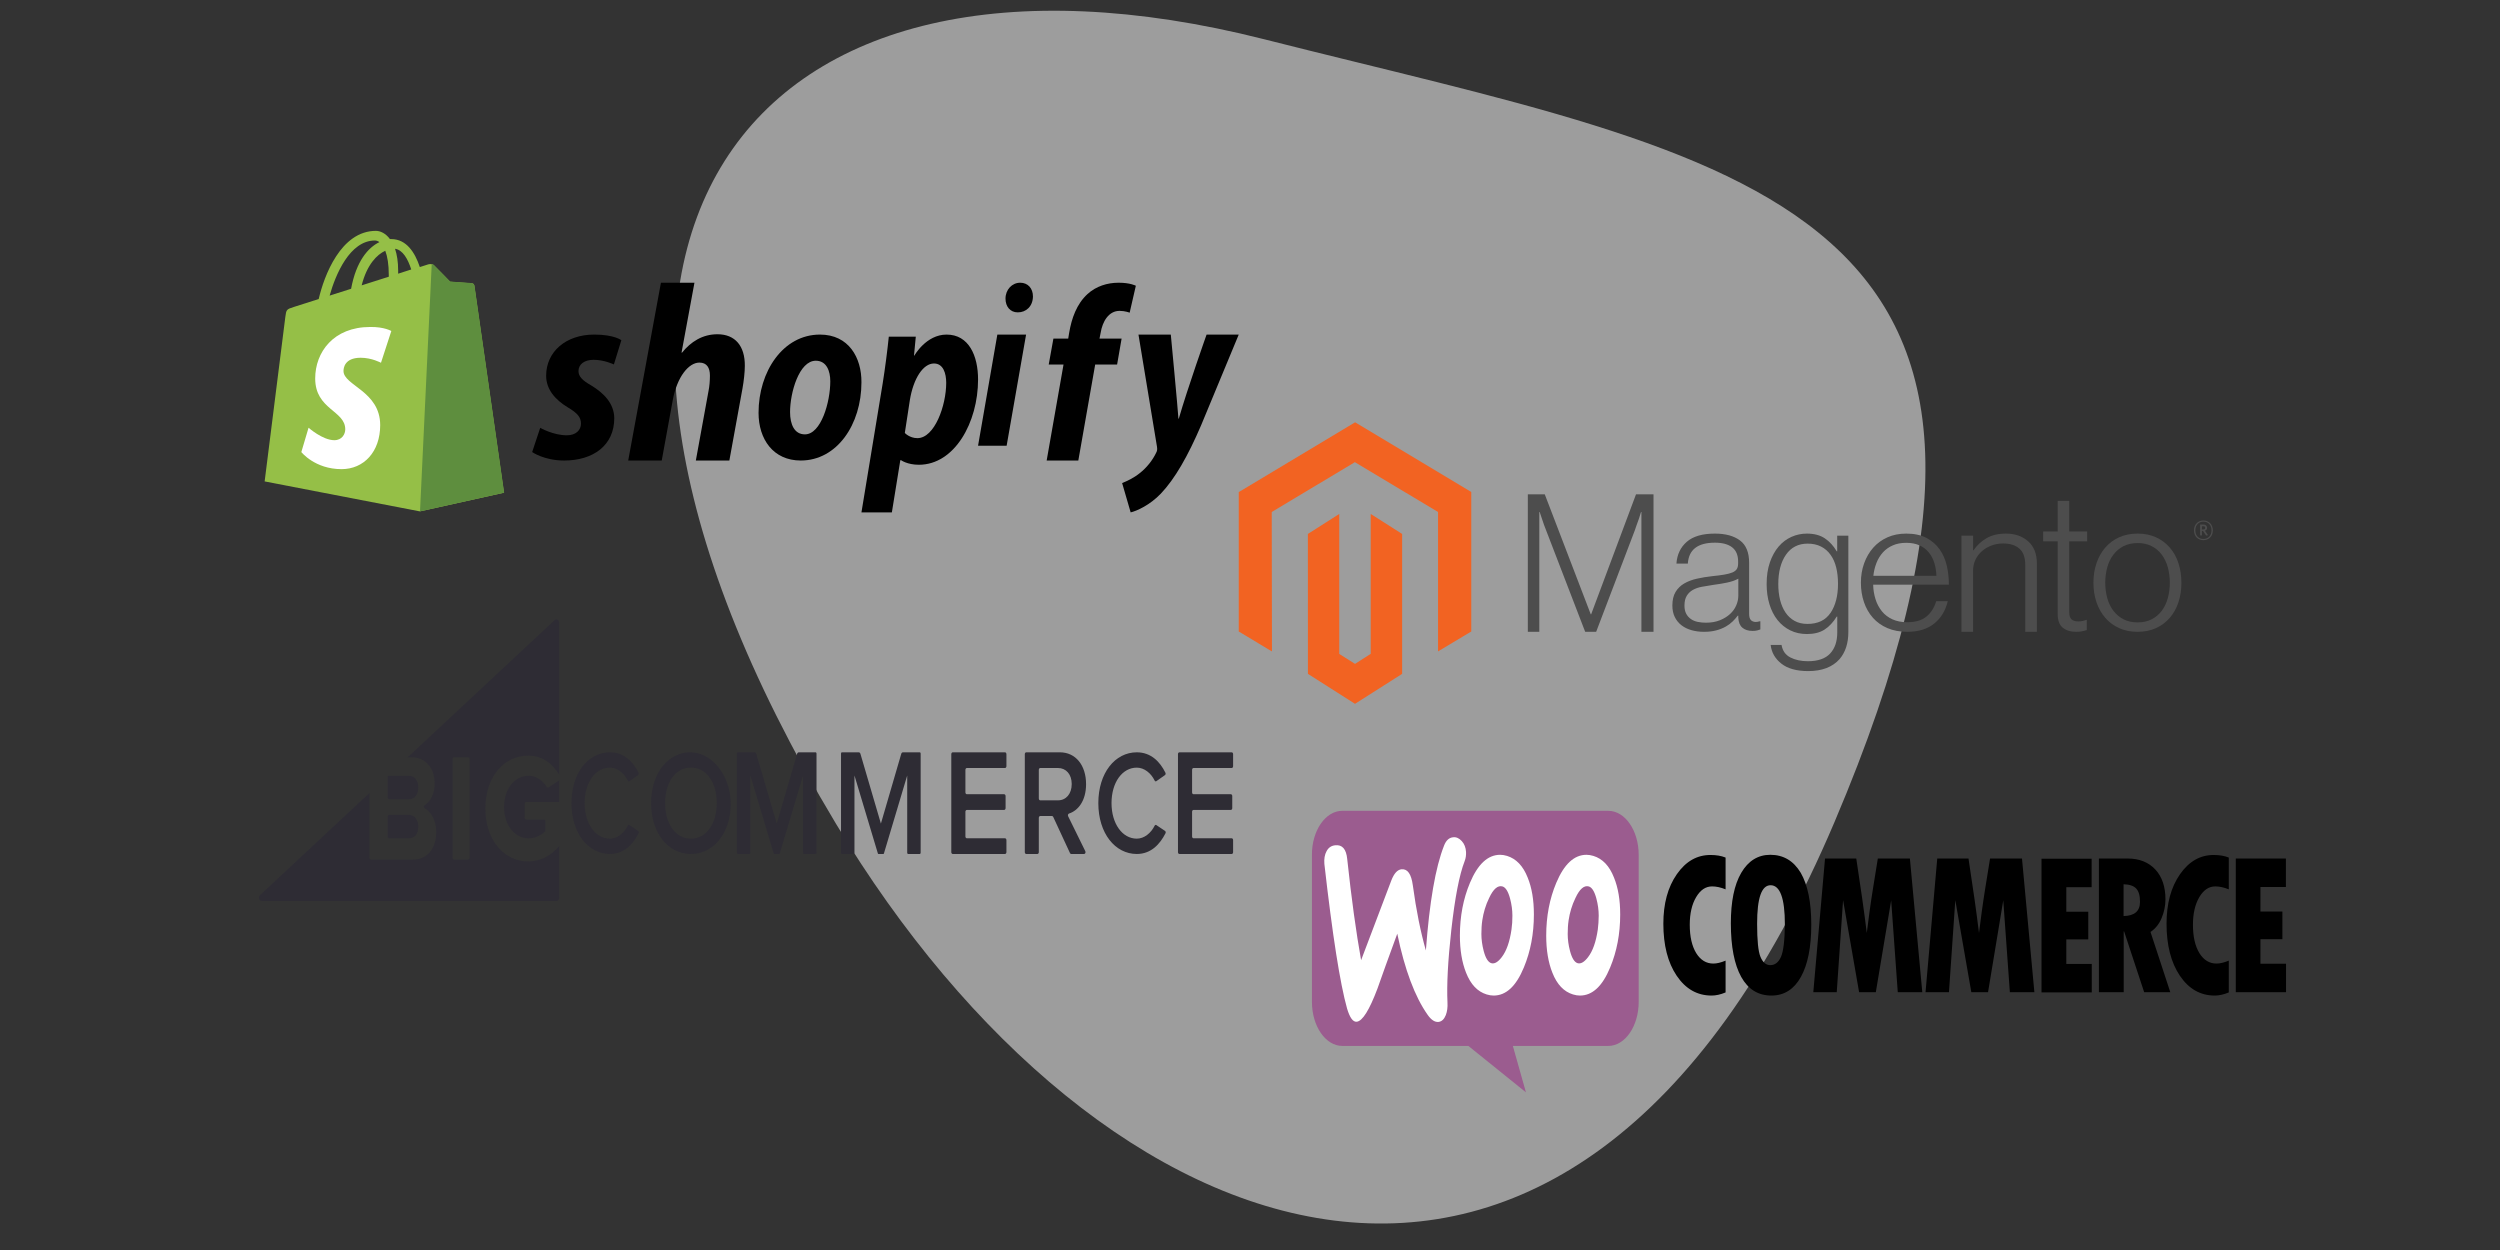 <?xml version="1.0" encoding="UTF-8"?>
<svg width="444px" height="222px" viewBox="0 0 444 222" version="1.1" xmlns="http://www.w3.org/2000/svg" xmlns:xlink="http://www.w3.org/1999/xlink">
    <rect x="0" y="0" width="444" height="222" fill="#333333" stroke="none"/>
    <title>illustration-cart-logos</title>
    <g id="*WI21-website" stroke="none" stroke-width="1" fill="none" fill-rule="evenodd">
        <g id="homepage-copy-15" transform="translate(-831, -4447)">
            <path d="M1084.568,4641.119 C1177.386,4626.786 1199.21,4555.146 1100.202,4483.213 C1027,4430.03 937,4432.257 937,4552.753 C937,4673.249 997.136,4654.619 1084.568,4641.119 Z" id="Path-4-Copy" fill="#EFEFEF" opacity="0.566" transform="translate(1051, 4550.5) rotate(-157) translate(-1051, -4550.5) "></path>
            <g id="Group" transform="translate(878, 4488)" fill-rule="nonzero">
                <g id="shopify_logo_whitebg">
                    <g id="Group">
                        <path d="M37.233,9.714 C37.198,9.464 36.99,9.321 36.817,9.321 C36.643,9.321 32.934,9.036 32.934,9.036 C32.934,9.036 30.369,6.393 30.057,6.107 C29.779,5.821 29.225,5.893 29.017,5.964 C28.982,5.964 28.462,6.143 27.561,6.429 C26.694,3.821 25.168,1.464 22.499,1.464 C22.43,1.464 22.36,1.464 22.256,1.464 C21.528,0.464 20.558,0 19.76,0 C13.52,0 10.539,8.036 9.603,12.107 C7.176,12.893 5.443,13.429 5.235,13.5 C3.883,13.929 3.848,13.964 3.675,15.286 C3.536,16.286 0,44.5 0,44.5 L27.561,49.821 L42.502,46.5 C42.502,46.464 37.267,9.964 37.233,9.714 Z M26.035,6.857 C25.342,7.071 24.544,7.321 23.712,7.607 C23.712,7.429 23.712,7.286 23.712,7.071 C23.712,5.5 23.504,4.214 23.158,3.179 C24.544,3.393 25.446,5 26.035,6.857 Z M21.424,3.536 C21.806,4.536 22.048,5.929 22.048,7.857 C22.048,7.964 22.048,8.036 22.048,8.143 C20.523,8.643 18.894,9.143 17.23,9.679 C18.166,6 19.934,4.214 21.424,3.536 Z M19.587,1.714 C19.864,1.714 20.142,1.821 20.384,2 C18.374,2.964 16.259,5.393 15.358,10.286 C14.04,10.714 12.758,11.107 11.544,11.5 C12.584,7.786 15.115,1.714 19.587,1.714 Z" id="Shape" fill="#95BF47"></path>
                        <path d="M36.817,9.286 C36.643,9.286 32.934,9 32.934,9 C32.934,9 30.369,6.357 30.057,6.071 C29.953,5.964 29.814,5.893 29.675,5.893 L27.595,49.821 L42.537,46.5 C42.537,46.5 37.302,9.964 37.267,9.714 C37.198,9.464 36.99,9.321 36.817,9.286 Z" id="Shape" fill="#5E8E3E"></path>
                        <path d="M22.499,17.786 L20.662,23.429 C20.662,23.429 19.032,22.536 17.056,22.536 C14.144,22.536 14.006,24.429 14.006,24.893 C14.006,27.464 20.523,28.464 20.523,34.5 C20.523,39.25 17.611,42.321 13.659,42.321 C8.91,42.321 6.517,39.286 6.517,39.286 L7.8,34.964 C7.8,34.964 10.296,37.179 12.376,37.179 C13.763,37.179 14.318,36.071 14.318,35.25 C14.318,31.893 8.979,31.75 8.979,26.214 C8.979,21.571 12.203,17.071 18.755,17.071 C21.251,17.036 22.499,17.786 22.499,17.786 Z" id="Shape" fill="#FFFFFF"></path>
                    </g>
                    <path d="M57.948,27.419 C56.487,26.594 55.739,25.877 55.739,24.909 C55.739,23.691 56.793,22.902 58.424,22.902 C60.327,22.902 62.027,23.726 62.027,23.726 L63.352,19.425 C63.352,19.425 62.129,18.421 58.526,18.421 C53.496,18.421 49.995,21.468 49.995,25.734 C49.995,28.171 51.627,30 53.802,31.326 C55.569,32.365 56.181,33.118 56.181,34.23 C56.181,35.377 55.297,36.309 53.666,36.309 C51.253,36.309 48.942,34.982 48.942,34.982 L47.514,39.284 C47.514,39.284 49.621,40.789 53.19,40.789 C58.356,40.789 62.095,38.101 62.095,33.262 C62.061,30.609 60.191,28.781 57.948,27.419 Z" id="s" fill="#000000"></path>
                    <path d="M80.42,18.363 C77.779,18.363 75.701,19.676 74.116,21.645 L74.045,21.609 L76.335,9.211 L70.382,9.211 L64.57,40.789 L70.523,40.789 L72.495,29.996 C73.27,25.912 75.313,23.396 77.215,23.396 C78.554,23.396 79.082,24.344 79.082,25.693 C79.082,26.532 79.012,27.589 78.835,28.428 L76.581,40.789 L82.534,40.789 L84.859,28.027 C85.105,26.677 85.281,25.073 85.281,23.979 C85.316,20.442 83.555,18.363 80.42,18.363 Z" id="h" fill="#000000"></path>
                    <path d="M98.625,18.421 C92.062,18.421 87.718,24.996 87.718,32.321 C87.718,37.002 90.324,40.789 95.215,40.789 C101.649,40.789 105.993,34.393 105.993,26.89 C106.025,22.53 103.741,18.421 98.625,18.421 Z M95.955,36.144 C94.089,36.144 93.316,34.393 93.316,32.178 C93.316,28.712 94.925,23.066 97.885,23.066 C99.815,23.066 100.459,24.924 100.459,26.711 C100.459,30.427 98.818,36.144 95.955,36.144 Z" id="o" fill="#000000"></path>
                    <path d="M121.111,18.421 C117.467,18.421 115.39,22.151 115.39,22.151 L115.326,22.151 L115.645,18.79 L110.851,18.79 C110.627,21.043 110.18,24.515 109.764,27.101 L105.993,50 L111.395,50 L112.897,40.729 L113.025,40.729 C113.025,40.729 114.143,41.542 116.189,41.542 C122.549,41.542 126.704,34.007 126.704,26.399 C126.704,22.188 125.074,18.421 121.111,18.421 Z M115.933,36.814 C114.527,36.814 113.696,35.891 113.696,35.891 L114.591,30.055 C115.23,26.14 116.988,23.555 118.874,23.555 C120.536,23.555 121.047,25.328 121.047,26.99 C121.047,31.053 118.969,36.814 115.933,36.814 Z" id="p" fill="#000000"></path>
                    <path d="M134.189,9.211 C132.735,9.211 131.577,10.447 131.577,12.029 C131.577,13.467 132.439,14.474 133.731,14.474 L133.785,14.474 C135.212,14.474 136.424,13.438 136.451,11.655 C136.451,10.217 135.562,9.211 134.189,9.211 Z" id="dot" fill="#000000"></path>
                    <polygon id="i" fill="#000000" points="126.704 38.158 131.779 38.158 135.232 18.421 130.128 18.421"></polygon>
                    <path d="M152.197,19.137 L148.27,19.137 L148.47,18.13 C148.803,16.044 149.934,14.21 151.831,14.21 C152.829,14.21 153.627,14.534 153.627,14.534 L154.725,9.75 C154.725,9.75 153.76,9.211 151.664,9.211 C149.668,9.211 147.671,9.822 146.141,11.225 C144.211,12.987 143.313,15.541 142.88,18.13 L142.714,19.137 L140.085,19.137 L139.253,23.741 L141.882,23.741 L138.887,40.789 L144.51,40.789 L147.505,23.741 L151.398,23.741 L152.197,19.137 Z" id="f" fill="#000000"></path>
                    <path d="M167.29,18.421 C167.29,18.421 163.87,28.079 162.354,33.36 L162.29,33.36 C162.193,31.66 160.935,18.421 160.935,18.421 L155.192,18.421 L158.483,38.352 C158.547,38.786 158.515,39.076 158.354,39.365 C157.709,40.74 156.644,42.078 155.386,43.055 C154.353,43.887 153.192,44.429 152.289,44.791 L153.805,50 C154.902,49.747 157.225,48.698 159.16,46.672 C161.644,44.068 163.967,40.016 166.322,34.518 L173,18.421 L167.29,18.421 Z" id="y" fill="#000000"></path>
                </g>
            </g>
            <g id="Logos-/-HubSpot" transform="translate(877, 4557)" fill="#2E2C34">
                <g id="Logos-/-Bigcommerce-Logomark">
                    <path d="M37.403,42.333 C37.403,42.515 37.288,42.663 37.145,42.663 L34.631,42.663 C34.488,42.663 34.373,42.515 34.373,42.333 L34.373,24.827 C34.373,24.645 34.488,24.498 34.631,24.498 L37.145,24.498 C37.288,24.498 37.403,24.645 37.403,24.827 L37.403,42.333 Z M47.799,24.198 C50.443,24.198 52.208,25.735 53.314,27.606 L53.314,0.645 C53.314,0.118 52.846,-0.186 52.512,0.125 L26.407,24.498 L27.1,24.498 C29.81,24.498 31.197,26.704 31.197,29.127 C31.197,31.009 30.428,32.401 29.394,33.018 C29.221,33.122 29.227,33.436 29.405,33.53 C30.609,34.162 31.475,35.81 31.475,37.733 C31.475,40.484 30.066,42.663 27.335,42.663 L19.891,42.663 C19.735,42.663 19.609,42.502 19.609,42.304 L19.609,30.843 L0.179,48.978 C-0.159,49.33 0.012,50 0.441,50 L52.871,50 C53.116,50 53.314,49.747 53.314,49.434 L53.314,40.259 C51.913,41.936 50.068,42.99 47.799,42.99 C43.617,42.99 40.202,39.313 40.202,33.593 C40.202,27.847 43.617,24.198 47.799,24.198 L47.799,24.198 Z" id="Fill-1"></path>
                    <path d="M23.13,31.944 L26.632,31.944 C27.652,31.944 28.289,31.141 28.289,29.861 C28.289,28.641 27.652,27.778 26.632,27.778 L22.993,27.778 C22.914,27.778 22.849,27.868 22.849,27.979 L22.849,31.552 C22.849,31.769 22.975,31.944 23.13,31.944" id="Fill-2"></path>
                    <path d="M23.116,38.889 L26.57,38.889 C27.642,38.889 28.289,38.122 28.289,36.805 C28.289,35.655 27.683,34.722 26.57,34.722 L23.116,34.722 C22.969,34.722 22.849,34.884 22.849,35.084 L22.849,38.528 C22.849,38.727 22.963,38.889 23.116,38.889" id="Fill-3"></path>
                    <path d="M51.064,29.726 C50.391,28.649 49.268,27.778 47.912,27.778 C45.362,27.778 43.522,30.137 43.522,33.333 C43.522,36.53 45.362,38.889 47.912,38.889 C49.09,38.889 50.192,38.287 50.78,37.68 C50.832,37.626 50.859,37.547 50.859,37.463 L50.859,35.834 C50.859,35.686 50.76,35.565 50.638,35.565 L47.475,35.565 C47.312,35.565 47.18,35.405 47.18,35.208 L47.18,32.777 C47.18,32.58 47.312,32.42 47.475,32.42 L53.314,32.42 L53.314,28.591 L51.444,29.832 C51.318,29.916 51.151,29.865 51.064,29.726" id="Fill-4"></path>
                </g>
                <path d="M55.491,32.638 C55.491,27.249 58.477,23.611 62.324,23.611 C64.828,23.611 66.437,25.265 67.409,27.243 C67.481,27.389 67.44,27.577 67.323,27.66 L65.786,28.742 C65.686,28.813 65.558,28.764 65.497,28.638 C64.842,27.293 63.635,26.332 62.324,26.332 C59.747,26.332 57.833,28.949 57.833,32.638 C57.833,36.276 59.747,38.945 62.324,38.945 C63.636,38.945 64.843,37.959 65.499,36.632 C65.559,36.51 65.685,36.461 65.785,36.528 L67.333,37.566 C67.455,37.648 67.497,37.84 67.421,37.989 C66.416,39.968 64.825,41.667 62.324,41.667 C58.477,41.667 55.491,38.003 55.491,32.638" id="Fill-5"></path>
                <path d="M81.299,32.632 C81.299,29.019 79.494,26.321 76.713,26.321 C73.911,26.321 72.126,29.019 72.126,32.632 C72.126,36.22 73.911,38.943 76.713,38.943 C79.494,38.943 81.299,36.22 81.299,32.632 Z M69.635,32.632 C69.635,28.287 71.67,24.907 74.753,23.904 C79.963,22.208 84.745,28.155 83.612,34.791 C82.916,38.866 80.248,41.667 76.713,41.667 C72.562,41.667 69.635,37.843 69.635,32.632 L69.635,32.632 Z" id="Fill-6"></path>
                <path d="M96.624,41.454 L96.624,27.726 L92.489,41.571 C92.472,41.629 92.43,41.667 92.383,41.667 L91.518,41.667 C91.471,41.667 91.429,41.629 91.412,41.571 L87.256,27.726 L87.256,41.454 C87.256,41.572 87.184,41.667 87.096,41.667 L85.028,41.667 C84.94,41.667 84.868,41.572 84.868,41.454 L84.868,23.824 C84.868,23.707 84.94,23.611 85.028,23.611 L88.016,23.611 C88.149,23.611 88.268,23.719 88.317,23.882 L91.95,36.272 L95.564,23.883 C95.613,23.719 95.732,23.611 95.865,23.611 L98.852,23.611 C98.941,23.611 99.013,23.707 99.013,23.824 L99.013,41.454 C99.013,41.572 98.941,41.667 98.852,41.667 L96.785,41.667 C96.696,41.667 96.624,41.572 96.624,41.454" id="Fill-7"></path>
                <path d="M122.95,41.34 L122.95,23.938 C122.95,23.758 123.065,23.611 123.208,23.611 L132.484,23.611 C132.627,23.611 132.742,23.758 132.742,23.938 L132.742,26.073 C132.742,26.253 132.627,26.399 132.484,26.399 L125.715,26.399 C125.573,26.399 125.457,26.545 125.457,26.726 L125.457,30.729 C125.457,30.909 125.573,31.055 125.715,31.055 L132.334,31.055 C132.477,31.055 132.592,31.202 132.592,31.382 L132.592,33.517 C132.592,33.697 132.477,33.843 132.334,33.843 L125.715,33.843 C125.573,33.843 125.457,33.989 125.457,34.17 L125.457,38.552 C125.457,38.732 125.573,38.879 125.715,38.879 L132.484,38.879 C132.627,38.879 132.742,39.025 132.742,39.206 L132.742,41.34 C132.742,41.521 132.627,41.667 132.484,41.667 L123.208,41.667 C123.065,41.667 122.95,41.521 122.95,41.34" id="Fill-8"></path>
                <path d="M144.337,29.242 C144.337,27.509 143.317,26.399 141.915,26.399 L138.747,26.399 C138.607,26.399 138.493,26.544 138.493,26.723 L138.493,31.814 C138.493,31.993 138.607,32.138 138.747,32.138 L141.915,32.138 C143.317,32.138 144.337,31.001 144.337,29.242 Z M144.03,41.508 L141.053,35.085 C141.008,34.986 140.924,34.926 140.835,34.926 L138.747,34.926 C138.607,34.926 138.493,35.071 138.493,35.25 L138.493,41.343 C138.493,41.522 138.379,41.667 138.239,41.667 L136.26,41.667 C136.12,41.667 136.006,41.522 136.006,41.343 L136.006,23.935 C136.006,23.756 136.12,23.611 136.26,23.611 L142.233,23.611 C145.038,23.611 146.887,25.912 146.887,29.269 C146.887,32.241 145.452,33.971 143.866,34.481 C143.694,34.536 143.606,34.774 143.7,34.965 C144.293,36.171 146.095,39.838 146.751,41.173 C146.857,41.389 146.734,41.667 146.535,41.667 L144.248,41.667 C144.158,41.667 144.075,41.607 144.03,41.508 L144.03,41.508 Z" id="Fill-9"></path>
                <path d="M163.208,41.348 L163.208,23.93 C163.208,23.754 163.32,23.611 163.459,23.611 L172.748,23.611 C172.887,23.611 173,23.754 173,23.93 L173,26.081 C173,26.256 172.887,26.399 172.748,26.399 L165.967,26.399 C165.827,26.399 165.715,26.542 165.715,26.718 L165.715,30.737 C165.715,30.913 165.827,31.055 165.967,31.055 L172.598,31.055 C172.737,31.055 172.85,31.198 172.85,31.374 L172.85,33.525 C172.85,33.7 172.737,33.843 172.598,33.843 L165.967,33.843 C165.827,33.843 165.715,33.986 165.715,34.162 L165.715,38.56 C165.715,38.736 165.827,38.879 165.967,38.879 L172.748,38.879 C172.887,38.879 173,39.021 173,39.197 L173,41.348 C173,41.524 172.887,41.667 172.748,41.667 L163.459,41.667 C163.32,41.667 163.208,41.524 163.208,41.348" id="Fill-10"></path>
                <path d="M149.063,32.639 C149.063,27.249 152.049,23.611 155.896,23.611 C158.4,23.611 160.01,25.265 160.982,27.243 C161.053,27.389 161.012,27.577 160.895,27.66 L159.359,28.741 C159.258,28.812 159.131,28.764 159.07,28.638 C158.414,27.293 157.207,26.332 155.896,26.332 C153.319,26.332 151.406,28.949 151.406,32.639 C151.406,36.276 153.319,38.945 155.896,38.945 C157.208,38.945 158.416,37.96 159.071,36.633 C159.131,36.51 159.257,36.461 159.357,36.528 L160.905,37.566 C161.027,37.649 161.069,37.84 160.993,37.989 C159.989,39.968 158.397,41.667 155.896,41.667 C152.049,41.667 149.063,38.003 149.063,32.639" id="Fill-11"></path>
                <path d="M115.121,41.454 L115.121,27.726 L110.986,41.571 C110.969,41.629 110.927,41.667 110.88,41.667 L110.015,41.667 C109.968,41.667 109.926,41.629 109.909,41.571 L105.753,27.726 L105.753,41.454 C105.753,41.572 105.681,41.667 105.593,41.667 L103.525,41.667 C103.436,41.667 103.365,41.572 103.365,41.454 L103.365,23.824 C103.365,23.707 103.436,23.611 103.525,23.611 L106.513,23.611 C106.646,23.611 106.765,23.719 106.814,23.882 L110.448,36.272 L114.061,23.883 C114.109,23.719 114.229,23.611 114.362,23.611 L117.349,23.611 C117.438,23.611 117.509,23.707 117.509,23.824 L117.509,41.454 C117.509,41.572 117.438,41.667 117.349,41.667 L115.282,41.667 C115.193,41.667 115.121,41.572 115.121,41.454" id="Fill-12"></path>
            </g>
            <g id="Group" transform="translate(1064, 4591)" fill-rule="nonzero">
                <g id="woocommerce_logo">
                    <g id="Logos-/-Woocommerce-Logomark">
                        <path d="M5.386,0 L52.622,0 C55.612,0 58.032,3.503 58.032,7.829 L58.032,33.929 C58.032,38.255 55.612,41.758 52.622,41.758 L35.683,41.758 L38.008,50 L27.782,41.758 L5.409,41.758 C2.42,41.758 0,38.255 0,33.929 L0,7.83 C-0.024,3.537 2.397,0 5.386,0 Z" id="Shape" fill="#9B5C8F"></path>
                        <path d="M2.601,7.169 C2.943,6.526 3.456,6.187 4.14,6.12 C5.385,5.984 6.094,6.797 6.265,8.557 C7.022,15.63 7.853,21.62 8.732,26.527 L14.081,12.415 C14.57,11.129 15.18,10.452 15.913,10.384 C16.988,10.283 17.647,11.231 17.916,13.227 C18.527,17.728 19.308,21.553 20.236,24.801 C20.871,16.205 21.946,10.012 23.461,6.188 C23.827,5.24 24.364,4.767 25.073,4.699 C25.635,4.631 26.147,4.868 26.612,5.376 C27.076,5.884 27.32,6.526 27.369,7.305 C27.393,7.914 27.32,8.422 27.125,8.929 C26.172,11.366 25.391,15.461 24.755,21.146 C24.145,26.663 23.925,30.961 24.072,34.041 C24.12,34.887 24.023,35.631 23.779,36.274 C23.485,37.019 23.046,37.425 22.484,37.493 C21.849,37.56 21.19,37.155 20.554,36.24 C18.283,33.026 16.475,28.22 15.156,21.824 C13.568,26.156 12.396,29.405 11.639,31.571 C10.198,35.395 8.977,37.358 7.951,37.459 C7.291,37.527 6.729,36.749 6.241,35.124 C4.995,30.691 3.651,22.129 2.21,9.438 C2.137,8.557 2.259,7.778 2.601,7.169 Z" id="Shape" fill="#FFFFFF"></path>
                        <path d="M53.65,11.868 C52.827,9.774 51.616,8.511 49.994,8.012 C49.56,7.879 49.148,7.812 48.76,7.812 C46.566,7.812 44.784,9.475 43.39,12.799 C42.202,15.625 41.608,18.75 41.608,22.174 C41.608,24.734 41.973,26.928 42.704,28.756 C43.527,30.851 44.738,32.114 46.361,32.613 C46.795,32.746 47.206,32.812 47.595,32.812 C49.811,32.812 51.593,31.15 52.964,27.826 C54.153,24.967 54.747,21.842 54.747,18.417 C54.747,15.825 54.381,13.664 53.65,11.868 L53.65,11.868 Z M50.771,21.077 C50.451,23.271 49.88,24.9 49.034,25.998 C48.372,26.861 47.754,27.227 47.183,27.061 C46.635,26.895 46.178,26.197 45.835,24.9 C45.561,23.869 45.424,22.839 45.424,21.875 C45.424,21.044 45.469,20.213 45.584,19.448 C45.789,18.085 46.178,16.755 46.795,15.492 C47.549,13.863 48.348,13.198 49.171,13.431 C49.72,13.597 50.176,14.295 50.519,15.592 C50.794,16.623 50.931,17.653 50.931,18.617 C50.931,19.481 50.862,20.313 50.771,21.077 L50.771,21.077 Z" id="Shape" fill="#FFFFFF"></path>
                        <path d="M38.321,11.868 C37.498,9.774 36.264,8.511 34.665,8.012 C34.231,7.879 33.819,7.812 33.431,7.812 C31.237,7.812 29.455,9.475 28.061,12.799 C26.873,15.625 26.278,18.75 26.278,22.174 C26.278,24.734 26.644,26.928 27.375,28.756 C28.198,30.851 29.409,32.114 31.031,32.613 C31.466,32.746 31.877,32.812 32.265,32.812 C34.482,32.812 36.264,31.15 37.636,27.826 C38.824,24.967 39.418,21.842 39.418,18.417 C39.418,15.825 39.052,13.664 38.321,11.868 L38.321,11.868 Z M35.442,21.077 C35.122,23.271 34.551,24.9 33.705,25.998 C33.042,26.861 32.425,27.227 31.854,27.061 C31.306,26.895 30.849,26.197 30.506,24.9 C30.232,23.869 30.095,22.839 30.095,21.875 C30.095,21.044 30.14,20.213 30.255,19.448 C30.46,18.085 30.848,16.755 31.466,15.492 C32.22,13.863 33.019,13.198 33.842,13.431 C34.391,13.597 34.848,14.295 35.191,15.592 C35.465,16.623 35.602,17.653 35.602,18.617 C35.602,19.481 35.556,20.313 35.442,21.077 L35.442,21.077 Z" id="Shape" fill="#FFFFFF"></path>
                    </g>
                    <path d="M64.804,11.264 C63.201,13.565 62.411,16.494 62.411,20.051 C62.411,23.852 63.201,26.955 64.78,29.291 C66.359,31.627 68.417,32.812 70.977,32.812 C71.719,32.812 72.556,32.638 73.465,32.255 L73.465,26.606 C72.628,26.955 71.91,27.129 71.288,27.129 C70.02,27.129 69.015,26.502 68.25,25.281 C67.484,24.026 67.101,22.352 67.101,20.226 C67.101,18.238 67.484,16.599 68.226,15.344 C68.991,14.054 69.924,13.426 71.073,13.426 C71.815,13.426 72.604,13.6 73.465,13.949 L73.465,8.301 C72.676,7.987 71.791,7.847 70.858,7.847 C68.417,7.812 66.407,8.963 64.804,11.264 Z M81.409,7.812 C79.208,7.812 77.485,8.894 76.241,11.02 C74.997,13.147 74.399,16.146 74.399,19.981 C74.399,24.13 75.021,27.303 76.241,29.5 C77.461,31.697 79.256,32.812 81.601,32.812 C83.874,32.812 85.62,31.697 86.841,29.5 C88.061,27.303 88.683,24.2 88.683,20.225 C88.683,16.25 88.061,13.182 86.817,11.02 C85.548,8.894 83.754,7.812 81.409,7.812 Z M83.299,25.944 C82.869,26.92 82.223,27.408 81.409,27.408 C80.643,27.408 80.069,26.92 79.662,25.944 C79.256,24.968 79.064,23.015 79.064,20.051 C79.064,15.484 79.854,13.217 81.457,13.217 C83.132,13.217 83.993,15.519 83.993,20.156 C83.969,23.015 83.73,24.967 83.299,25.944 Z M100.503,8.475 L99.641,13.81 C99.426,15.169 99.21,16.564 99.019,17.994 L98.541,21.69 C98.086,17.994 97.464,13.6 96.674,8.475 L91.124,8.475 L89.042,32.22 L93.205,32.22 L94.33,15.867 L97.177,32.22 L100.144,32.22 L102.872,15.902 L104.044,32.22 L108.399,32.22 L106.198,8.475 L100.503,8.475 L100.503,8.475 Z M120.433,8.475 L119.572,13.81 C119.357,15.169 119.141,16.564 118.95,17.994 L118.471,21.69 C118.017,17.994 117.395,13.6 116.605,8.475 L111.054,8.475 L108.973,32.22 L113.136,32.22 L114.261,15.867 L117.108,32.22 L120.075,32.22 L122.779,15.902 L123.951,32.22 L128.306,32.22 L126.105,8.475 L120.433,8.475 Z M133.976,22.84 L137.876,22.84 L137.876,17.924 L133.976,17.924 L133.976,13.566 L138.474,13.566 L138.474,8.51 L129.573,8.51 L129.573,32.255 L138.498,32.255 L138.498,27.199 L133.976,27.199 L133.976,22.84 Z M150.892,19.075 C151.347,17.994 151.586,16.878 151.586,15.727 C151.586,13.496 150.988,11.717 149.791,10.428 C148.595,9.137 146.944,8.475 144.886,8.475 L139.766,8.475 L139.766,32.22 L144.169,32.22 L144.169,21.411 L144.24,21.411 L147.806,32.22 L152.447,32.22 L148.93,21.516 C149.767,20.958 150.437,20.156 150.892,19.075 Z M144.145,18.691 L144.145,13.043 C145.197,13.077 145.939,13.322 146.394,13.81 C146.848,14.298 147.064,15.065 147.064,16.181 C147.064,17.819 146.083,18.656 144.145,18.691 Z M154.17,11.264 C152.567,13.565 151.777,16.494 151.777,20.051 C151.777,23.852 152.567,26.955 154.146,29.291 C155.725,31.627 157.783,32.812 160.343,32.812 C161.085,32.812 161.922,32.638 162.832,32.255 L162.832,26.606 C161.994,26.955 161.276,27.129 160.654,27.129 C159.386,27.129 158.381,26.502 157.616,25.281 C156.85,24.026 156.467,22.352 156.467,20.226 C156.467,18.238 156.85,16.599 157.592,15.344 C158.357,14.054 159.291,13.426 160.439,13.426 C161.181,13.426 161.97,13.6 162.832,13.949 L162.832,8.301 C162.042,7.987 161.157,7.847 160.223,7.847 C157.806,7.812 155.773,8.963 154.17,11.264 Z M168.454,27.129 L168.454,22.806 L172.354,22.806 L172.354,17.889 L168.454,17.889 L168.454,13.531 L172.976,13.531 L172.976,8.475 L164.075,8.475 L164.075,32.22 L173,32.22 L173,27.164 L168.454,27.164 L168.454,27.129 L168.454,27.129 Z" id="Shape" fill="#000000"></path>
                </g>
            </g>
            <g id="Group" transform="translate(1051, 4522)" fill-rule="nonzero">
                <g id="magento-logo">
                    <g id="Logos-/-Magento-Logomark" fill="#F26322">
                        <polygon id="Shape" points="0 12.395 0 37.154 5.9 40.698 5.859 15.934 20.628 7.077 35.396 15.934 35.396 40.687 41.297 37.154 41.297 12.374 20.669 0"></polygon>
                        <polygon id="Shape" points="23.44 41.119 20.653 42.905 17.851 41.135 17.851 16.279 12.277 19.829 12.287 44.675 20.648 50 29.019 44.675 29.019 19.829 23.44 16.279"></polygon>
                    </g>
                    <path d="M54.351,12.791 L62.519,34.101 L62.587,34.101 L70.556,12.791 L73.665,12.791 L73.665,37.209 L71.515,37.209 L71.515,15.931 L71.447,15.931 C71.335,16.317 71.215,16.703 71.085,17.09 C70.973,17.407 70.846,17.759 70.703,18.145 C70.561,18.535 70.43,18.898 70.325,19.239 L63.478,37.209 L61.528,37.209 L54.613,19.245 C54.48,18.927 54.348,18.58 54.215,18.205 C54.082,17.83 53.96,17.47 53.848,17.128 C53.715,16.716 53.582,16.317 53.449,15.931 L53.381,15.931 L53.381,37.209 L51.342,37.209 L51.342,12.791 L54.351,12.791 Z" id="Shape" fill="#4D4D4D"></path>
                    <path d="M80.397,36.912 C79.752,36.739 79.15,36.443 78.623,36.042 C78.122,35.651 77.718,35.154 77.444,34.588 C77.157,34.008 77.013,33.33 77.013,32.556 C77.013,31.566 77.201,30.759 77.576,30.134 C77.947,29.517 78.472,29.001 79.102,28.634 C79.744,28.259 80.492,27.974 81.344,27.779 C82.247,27.578 83.161,27.427 84.081,27.329 C84.923,27.243 85.637,27.151 86.223,27.052 C86.809,26.953 87.284,26.829 87.649,26.679 C88.014,26.528 88.279,26.329 88.444,26.08 C88.609,25.83 88.691,25.491 88.691,25.061 L88.691,24.738 C88.691,23.598 88.337,22.754 87.628,22.204 C86.92,21.655 85.902,21.38 84.576,21.38 C81.52,21.38 79.915,22.619 79.76,25.097 L77.734,25.097 C77.846,23.482 78.46,22.191 79.576,21.221 C80.692,20.252 82.357,19.767 84.571,19.767 C86.451,19.767 87.934,20.172 89.018,20.981 C90.102,21.79 90.644,23.109 90.644,24.938 L90.644,34.009 C90.644,34.504 90.739,34.864 90.928,35.09 C91.118,35.315 91.4,35.439 91.776,35.463 C91.892,35.463 92.008,35.453 92.123,35.433 C92.244,35.412 92.381,35.376 92.539,35.335 L92.639,35.335 L92.639,36.789 C92.456,36.863 92.268,36.923 92.076,36.968 C91.803,37.028 91.524,37.055 91.244,37.05 C90.493,37.05 89.895,36.861 89.449,36.482 C89.004,36.103 88.76,35.506 88.718,34.69 L88.718,34.337 L88.628,34.337 C88.359,34.69 88.065,35.026 87.749,35.341 C87.378,35.705 86.959,36.02 86.502,36.277 C85.97,36.574 85.4,36.801 84.807,36.953 C84.165,37.127 83.436,37.212 82.618,37.209 C81.865,37.215 81.116,37.117 80.392,36.917 M85.455,35.156 C86.174,34.866 86.777,34.494 87.265,34.04 C88.191,33.193 88.719,32.015 88.728,30.779 L88.728,27.774 C88.174,28.074 87.504,28.307 86.718,28.47 C85.932,28.634 85.118,28.769 84.276,28.875 C83.546,28.984 82.871,29.097 82.25,29.213 C81.629,29.329 81.092,29.516 80.639,29.776 C80.192,30.028 79.82,30.39 79.56,30.825 C79.294,31.266 79.16,31.842 79.16,32.556 C79.16,33.136 79.265,33.62 79.476,34.009 C79.673,34.382 79.958,34.703 80.308,34.946 C80.672,35.192 81.084,35.363 81.518,35.448 C81.999,35.546 82.49,35.594 82.981,35.591 C83.911,35.591 84.735,35.446 85.455,35.156" id="Shape" fill="#4D4D4D"></path>
                    <path d="M96.371,42.864 C95.253,41.98 94.62,40.871 94.47,39.538 L96.401,39.538 C96.575,40.572 97.096,41.313 97.965,41.761 C98.833,42.209 99.87,42.433 101.076,42.433 C102.861,42.433 104.177,41.98 105.025,41.073 C105.873,40.166 106.298,38.919 106.298,37.332 L106.298,34.508 L106.2,34.508 C105.577,35.517 104.857,36.285 104.039,36.813 C103.222,37.341 102.18,37.605 100.913,37.605 C99.816,37.605 98.828,37.386 97.949,36.95 C97.081,36.525 96.311,35.902 95.691,35.125 C95.068,34.346 94.589,33.41 94.256,32.318 C93.922,31.226 93.755,30.026 93.755,28.719 C93.755,27.273 93.947,25.994 94.332,24.88 C94.717,23.765 95.233,22.83 95.88,22.072 C96.51,21.327 97.287,20.739 98.154,20.352 C99.026,19.962 99.962,19.763 100.907,19.767 C102.195,19.767 103.258,20.05 104.096,20.614 C104.933,21.178 105.632,21.941 106.19,22.902 L106.287,22.902 L106.287,20.139 L108.265,20.139 L108.265,37.261 C108.265,39.234 107.749,40.831 106.716,42.051 C105.449,43.474 103.591,44.186 101.143,44.186 C99.078,44.186 97.488,43.744 96.371,42.859 M105.107,33.847 C105.989,32.537 106.43,30.814 106.43,28.681 C106.43,27.625 106.323,26.66 106.109,25.786 C105.894,24.912 105.56,24.16 105.107,23.531 C104.662,22.904 104.082,22.402 103.416,22.067 C102.738,21.721 101.948,21.548 101.045,21.548 C99.39,21.548 98.106,22.202 97.193,23.509 C96.28,24.816 95.824,26.562 95.824,28.746 C95.817,29.693 95.925,30.637 96.146,31.554 C96.36,32.413 96.682,33.159 97.111,33.793 C97.531,34.415 98.083,34.922 98.721,35.273 C99.365,35.63 100.128,35.808 101.01,35.808 C102.856,35.808 104.22,35.153 105.102,33.842" id="Shape" fill="#4D4D4D"></path>
                    <path d="M115.204,36.551 C114.21,36.132 113.329,35.506 112.629,34.719 C111.936,33.937 111.408,33.013 111.043,31.948 C110.679,30.883 110.497,29.73 110.497,28.488 C110.497,27.243 110.69,26.09 111.076,25.029 C111.462,23.967 112.001,23.045 112.693,22.263 C113.382,21.483 114.245,20.855 115.22,20.426 C116.209,19.987 117.318,19.767 118.548,19.767 C119.958,19.767 121.147,20.019 122.113,20.523 C123.06,21.009 123.867,21.704 124.467,22.549 C125.069,23.396 125.497,24.367 125.749,25.462 C126.001,26.573 126.126,27.705 126.123,28.84 L112.677,28.84 C112.691,29.729 112.835,30.612 113.105,31.463 C113.342,32.224 113.724,32.938 114.23,33.571 C114.723,34.176 115.361,34.662 116.091,34.99 C116.842,35.333 117.718,35.505 118.721,35.505 C120.2,35.505 121.343,35.166 122.151,34.489 C122.959,33.812 123.533,32.906 123.872,31.77 L125.922,31.77 C125.536,33.423 124.739,34.743 123.531,35.729 C122.322,36.716 120.719,37.209 118.721,37.209 C117.401,37.209 116.228,36.99 115.204,36.551 M123.531,24.962 C123.304,24.244 122.974,23.622 122.541,23.095 C122.105,22.566 121.543,22.141 120.901,21.855 C120.241,21.555 119.457,21.405 118.548,21.405 C117.639,21.405 116.847,21.555 116.172,21.855 C115.497,22.142 114.897,22.565 114.414,23.095 C113.922,23.645 113.536,24.272 113.272,24.947 C112.979,25.693 112.789,26.472 112.71,27.264 L123.904,27.264 C123.888,26.484 123.763,25.71 123.531,24.962" id="Shape" fill="#4D4D4D"></path>
                    <path d="M130.42,20.134 L130.42,22.741 L130.489,22.741 C131.079,21.87 131.858,21.142 132.77,20.61 C133.714,20.048 134.874,19.767 136.25,19.767 C137.849,19.767 139.166,20.225 140.201,21.139 C141.236,22.053 141.752,23.369 141.748,25.086 L141.748,37.209 L139.683,37.209 L139.683,25.285 C139.683,23.987 139.333,23.034 138.632,22.427 C137.932,21.819 136.97,21.518 135.749,21.521 C135.044,21.517 134.344,21.641 133.684,21.887 C133.06,22.117 132.483,22.457 131.983,22.893 C131.496,23.319 131.104,23.841 130.832,24.426 C130.55,25.037 130.408,25.702 130.415,26.374 L130.415,37.209 L128.355,37.209 L128.355,20.134 L130.42,20.134 Z" id="Shape" fill="#4D4D4D"></path>
                    <path d="M146.338,36.477 C145.743,35.985 145.446,35.17 145.446,34.032 L145.446,21.138 L142.865,21.138 L142.865,19.392 L145.446,19.392 L145.446,13.953 L147.498,13.953 L147.498,19.392 L150.677,19.392 L150.677,21.138 L147.498,21.138 L147.498,33.69 C147.498,34.33 147.636,34.769 147.912,35.008 C148.189,35.246 148.601,35.365 149.151,35.365 C149.401,35.364 149.651,35.335 149.896,35.279 C150.106,35.235 150.311,35.172 150.51,35.089 L150.609,35.089 L150.609,36.9 C150.001,37.111 149.362,37.216 148.72,37.209 C147.727,37.209 146.933,36.963 146.338,36.472" id="Shape" fill="#4D4D4D"></path>
                    <path d="M156.354,36.551 C155.405,36.126 154.562,35.498 153.887,34.715 C153.21,33.932 152.692,33.011 152.333,31.95 C151.973,30.889 151.794,29.736 151.794,28.491 C151.794,27.246 151.973,26.093 152.333,25.032 C152.692,23.971 153.21,23.048 153.887,22.262 C154.562,21.479 155.405,20.852 156.354,20.426 C157.325,19.987 158.42,19.767 159.64,19.767 C160.86,19.767 161.95,19.987 162.91,20.426 C163.854,20.855 164.69,21.481 165.362,22.262 C166.039,23.044 166.55,23.968 166.896,25.032 C167.241,26.097 167.416,27.25 167.419,28.491 C167.419,29.736 167.245,30.889 166.896,31.95 C166.547,33.011 166.036,33.932 165.362,34.715 C164.691,35.496 163.854,36.122 162.91,36.551 C161.953,36.99 160.863,37.209 159.64,37.209 C158.417,37.209 157.322,36.99 156.354,36.551 M162.128,34.99 C162.839,34.633 163.455,34.115 163.926,33.48 C164.406,32.837 164.766,32.086 165.004,31.225 C165.484,29.433 165.484,27.549 165.004,25.757 C164.766,24.896 164.406,24.144 163.926,23.502 C163.456,22.866 162.84,22.349 162.128,21.992 C161.409,21.624 160.582,21.442 159.645,21.446 C158.709,21.449 157.875,21.631 157.142,21.992 C156.434,22.355 155.82,22.871 155.344,23.502 C154.853,24.144 154.489,24.896 154.25,25.757 C153.771,27.549 153.771,29.433 154.25,31.225 C154.489,32.082 154.853,32.834 155.344,33.48 C155.82,34.11 156.435,34.626 157.142,34.99 C157.85,35.354 158.685,35.536 159.645,35.536 C160.606,35.536 161.433,35.354 162.128,34.99" id="Shape" fill="#4D4D4D"></path>
                    <path d="M171.324,20.93 C170.337,20.93 169.652,20.233 169.652,19.19 C169.652,18.148 170.353,17.442 171.324,17.442 C172.294,17.442 173,18.148 173,19.19 C173,20.233 172.299,20.93 171.324,20.93 L171.324,20.93 Z M171.324,17.641 C170.528,17.641 169.892,18.198 169.892,19.186 C169.892,20.174 170.524,20.723 171.324,20.723 C172.123,20.723 172.763,20.166 172.763,19.186 C172.763,18.206 172.123,17.641 171.324,17.641 L171.324,17.641 Z M171.817,20.12 L171.25,19.294 L171.067,19.294 L171.067,20.091 L170.741,20.091 L170.741,18.156 L171.316,18.156 C171.711,18.156 171.976,18.36 171.976,18.721 C171.976,18.999 171.829,19.178 171.593,19.252 L172.139,20.042 L171.817,20.12 Z M171.32,18.463 L171.067,18.463 L171.067,19.032 L171.303,19.032 C171.515,19.032 171.65,18.941 171.65,18.746 C171.65,18.551 171.532,18.459 171.32,18.459 L171.32,18.463 Z" id="Shape" fill="#4D4D4D"></path>
                </g>
            </g>
        </g>
    </g>
</svg>